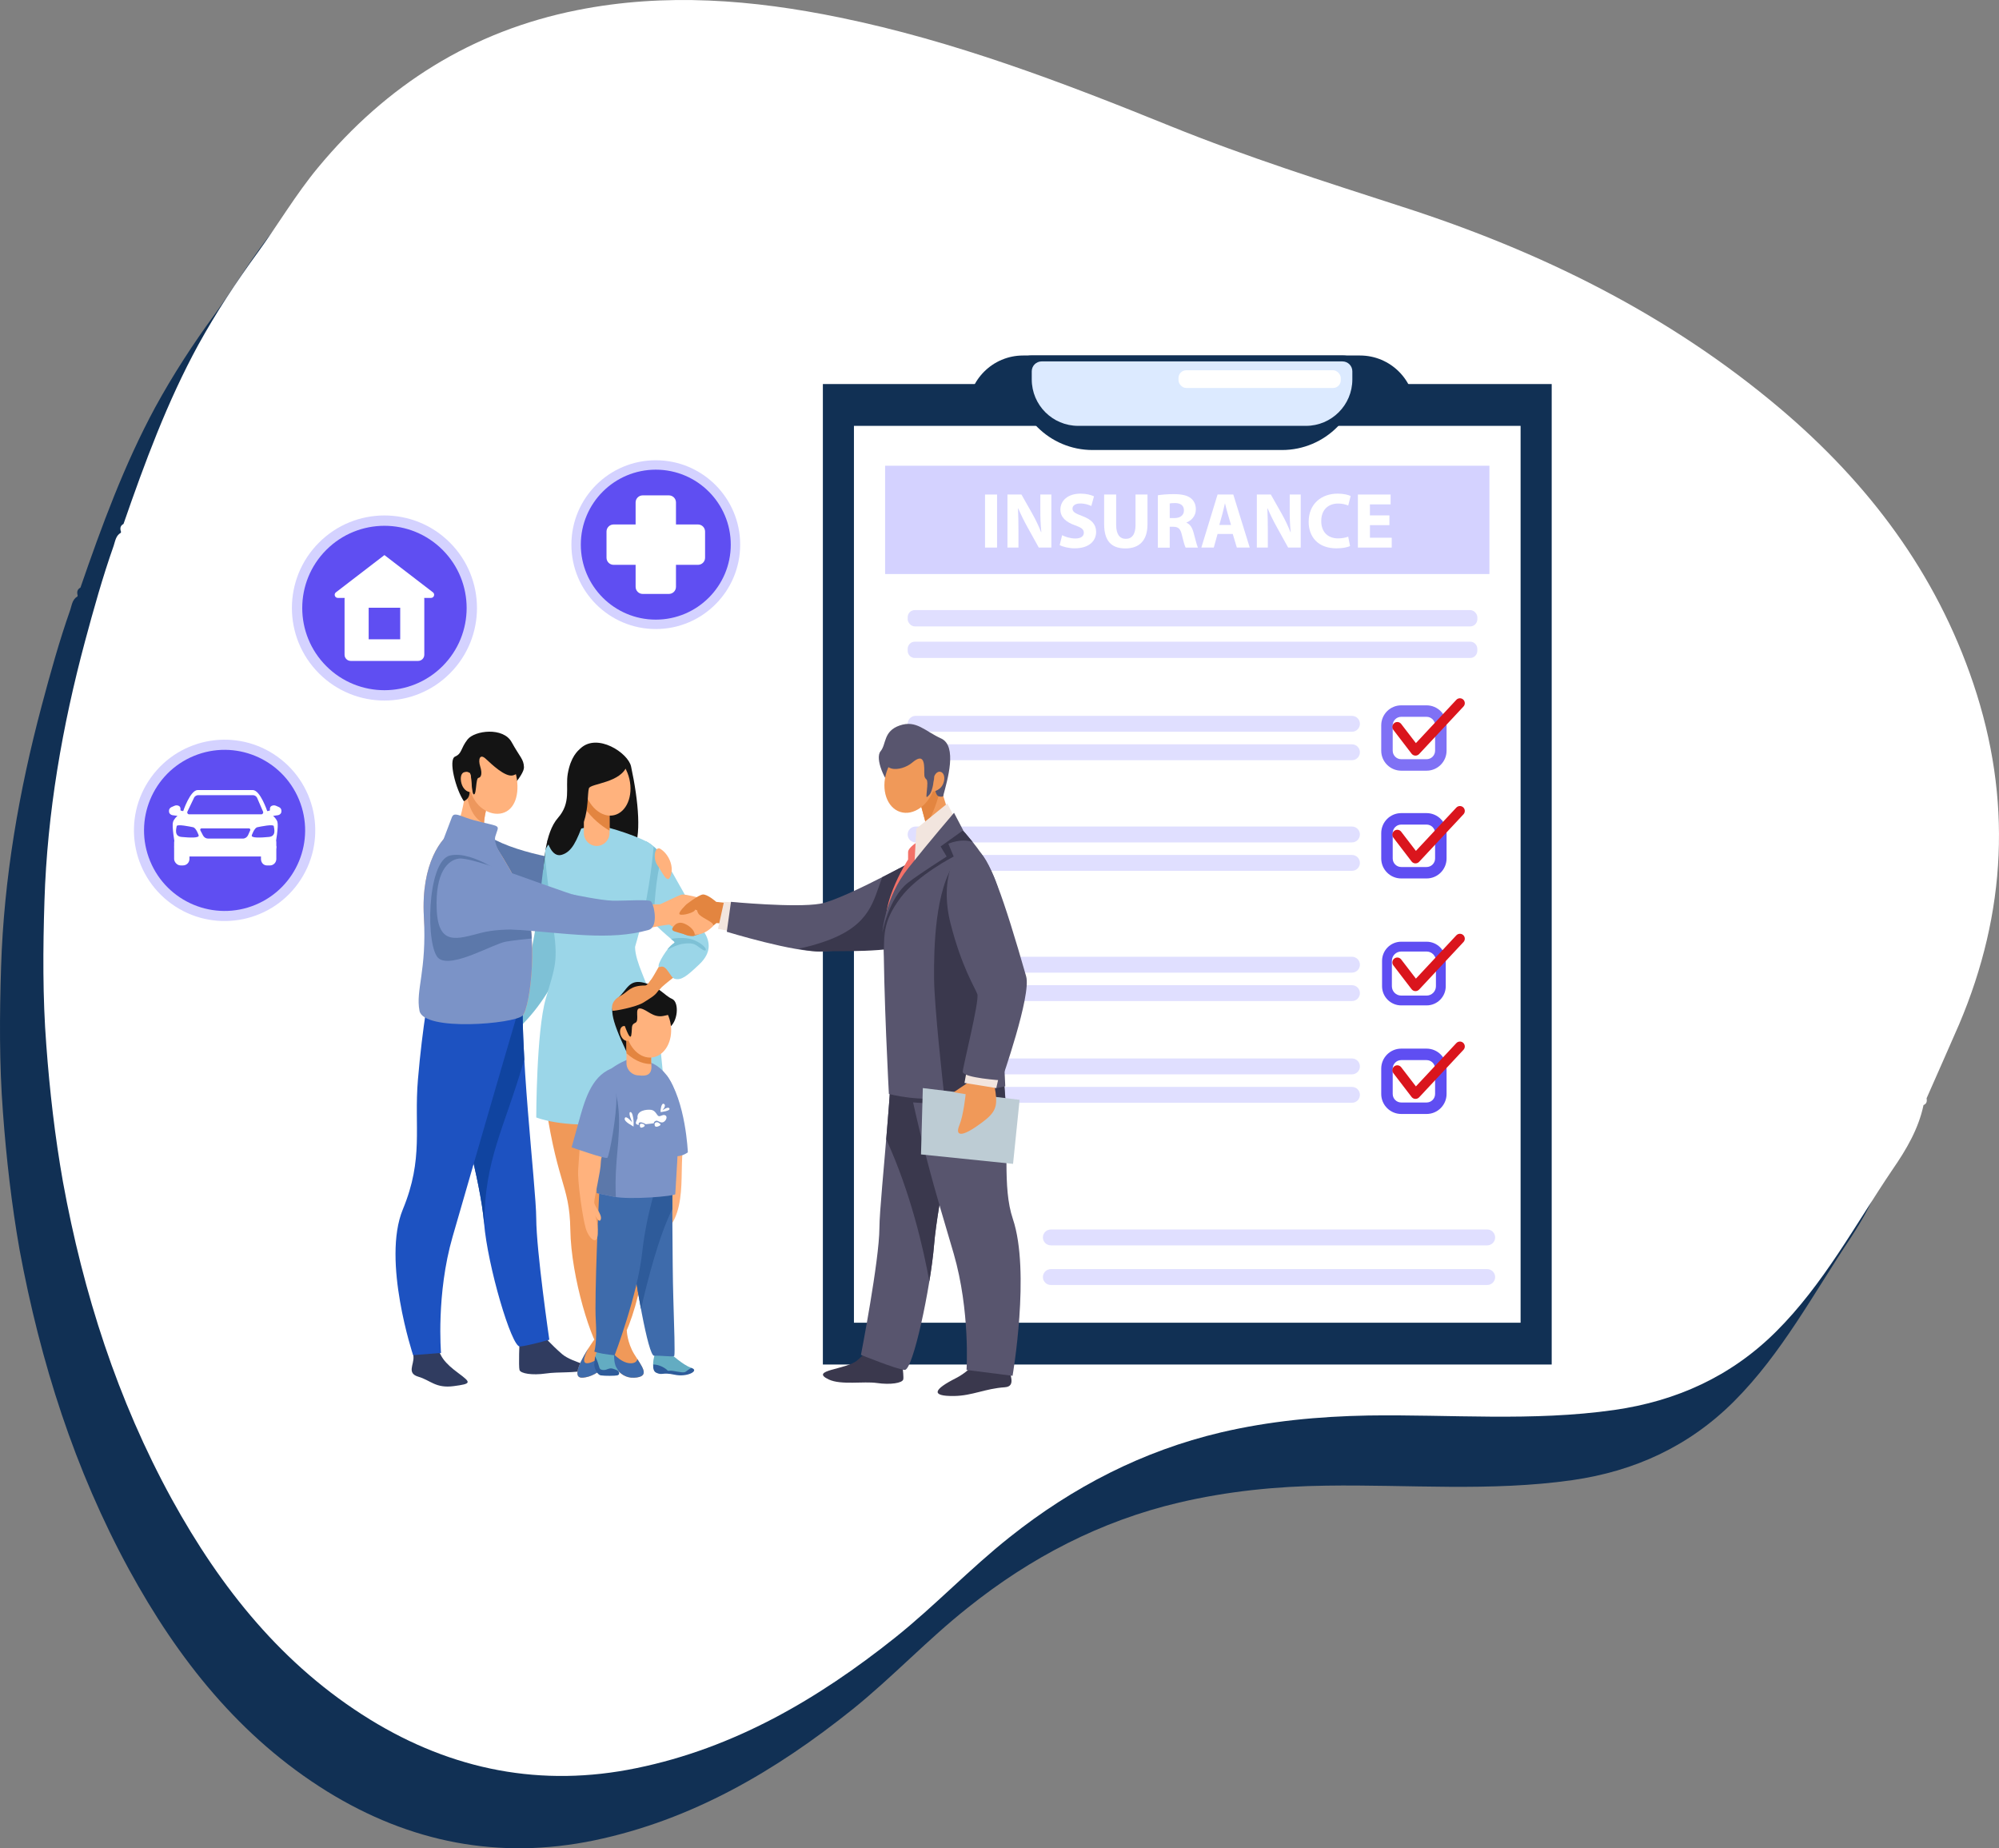 <?xml version="1.0" encoding="UTF-8"?>
<svg id="Layer_2" data-name="Layer 2" xmlns="http://www.w3.org/2000/svg" viewBox="0 0 649.79 600.75">
  <rect x="0" y="0" width="649.79" height="600.75" fill="#808080" stroke="none"/>
  <defs>
    <style>
      .cls-1 {
        fill: #58556e;
      }

      .cls-2 {
        fill: #fff;
      }

      .cls-3 {
        fill: #fca96a;
      }

      .cls-4 {
        fill: #f37168;
      }

      .cls-5 {
        fill: #1044a0;
      }

      .cls-6 {
        fill: #7ec1d6;
      }

      .cls-7 {
        fill: #1d52c1;
      }

      .cls-8 {
        fill: #3a384d;
      }

      .cls-9, .cls-10 {
        fill: #d4d2ff;
      }

      .cls-10 {
        opacity: .7;
      }

      .cls-11 {
        fill: #f09959;
      }

      .cls-12 {
        opacity: .8;
      }

      .cls-13 {
        fill: #2e5b9a;
      }

      .cls-14 {
        fill: #5c78aa;
      }

      .cls-15 {
        fill: #dceaff;
      }

      .cls-16 {
        fill: #bdccd4;
      }

      .cls-17 {
        fill: #9bd6e8;
      }

      .cls-18 {
        fill: #e38540;
      }

      .cls-19 {
        fill: #ed975d;
      }

      .cls-20 {
        fill: #113054;
      }

      .cls-21 {
        fill: #141414;
      }

      .cls-22 {
        fill: #7b93c7;
      }

      .cls-23 {
        fill: #63acc2;
      }

      .cls-24 {
        fill: #f2e5de;
      }

      .cls-25 {
        fill: #303c60;
      }

      .cls-26 {
        fill: #ffb27d;
      }

      .cls-27 {
        fill: #da151d;
      }

      .cls-28 {
        fill: #3e6bab;
      }

      .cls-29 {
        fill: #5f4ef2;
      }
    </style>
  </defs>
  <g id="Layer_1-2" data-name="Layer 1">
    <g>
      <g>
        <path class="cls-20" d="M611.45,381.29c1-.4,1.2-1.2,1-2.2,3.5-8.1,7.1-16.1,10.6-24.2,15.4-36.6,17.2-73.8,4.6-111.5-12.1-36.3-34.1-65.6-62.8-90-36.3-30.9-78.1-51.5-122.9-66.1-25.3-8.2-50.6-16.3-75.3-26.4-35.1-14.3-70.5-27.9-107.7-35.6-28.3-5.8-56.7-8.2-85.3-2.4-34.2,6.8-62.1,24.5-84.3,51.5-7.2,8.7-12.9,18.6-19.5,27.7-7.1,9.7-13.6,19.7-19.4,30.3-10.1,18.7-17.4,38.6-24.3,58.6-1.1,.6-1.2,1.5-.9,2.6l-.1,.3c-1.6,.9-1.8,2.7-2.3,4.3-3.6,10.2-6.5,20.7-9.3,31.2-7.4,27.8-12.3,56.1-13.2,84.9-.5,15.7-.6,31.5,.6,47.2,1.1,15,2.8,29.9,5.4,44.7,6.8,36.6,17.9,71.5,35.6,104,15.9,29.1,36,54.5,64.4,72.1,26.9,16.6,55.8,22.3,86.8,15.9,31.7-6.6,58.9-22.5,84.1-42.7,12.9-10.4,24.3-22.6,37.3-32.9,20.5-16.4,43.2-28.2,68.7-34.2,15.8-3.7,31.7-5.3,47.9-5.5,26.7-.4,53.4,2,80-1.8,20.2-2.9,37.9-11,52.5-25.6,15.5-15.5,25.8-35,37.9-53.1,4.2-6.5,8.3-13.3,9.9-21.1h0Z"/>
        <path class="cls-2" d="M625.25,359.19c1-.4,1.2-1.2,1-2.2,3.5-8,7.1-16,10.6-24.1,15.4-36.3,17.2-73.3,4.6-110.7-12.1-36-34.1-65.1-62.8-89.4-36.3-30.7-78.1-51.2-122.9-65.6-25.3-8.2-50.6-16.2-75.3-26.2-35-14.2-70.4-27.7-107.5-35.3C244.75-.11,216.25-2.41,187.65,3.29c-34.2,6.8-62,24.3-84.3,51.2-7.2,8.7-12.9,18.4-19.5,27.5-7.1,9.7-13.6,19.6-19.4,30.1-10.1,18.5-17.4,38.3-24.3,58.2-1.1,.6-1.2,1.5-.8,2.6l-.1,.3c-1.6,.9-1.8,2.7-2.3,4.2-3.6,10.2-6.5,20.6-9.3,31-7.4,27.6-12.3,55.7-13.2,84.4-.5,15.6-.6,31.3,.6,46.9,1.1,14.9,2.8,29.7,5.4,44.4,6.6,36.2,17.7,70.9,35.4,103.2,15.9,28.9,36,54.1,64.4,71.6,26.8,16.5,55.8,22.2,86.7,15.8,31.7-6.5,58.9-22.4,84-42.4,12.9-10.3,24.3-22.4,37.3-32.7,20.5-16.3,43.2-28,68.6-34,15.8-3.7,31.7-5.2,47.9-5.5,26.7-.4,53.4,2,80-1.8,20.2-2.9,37.9-10.9,52.5-25.4,15.5-15.4,25.8-34.8,37.9-52.7,4.5-6.5,8.5-13.3,10.1-21h0Z"/>
      </g>
      <g>
        <path class="cls-20" d="M314.66,133.47h145.33c0-9.9-8.02-17.92-17.92-17.92h-109.49c-9.9,0-17.92,8.02-17.92,17.92h0Z"/>
        <rect class="cls-20" x="267.48" y="124.83" width="236.91" height="318.69"/>
        <rect class="cls-2" x="277.58" y="138.42" width="216.7" height="291.51"/>
        <g>
          <rect class="cls-10" x="295.05" y="198.3" width="185.17" height="5.3" rx="2.31" ry="2.31"/>
          <path class="cls-10" d="M297.36,208.57h180.54c1.28,0,2.31,1.04,2.31,2.31v.67c0,1.28-1.04,2.31-2.31,2.31h-180.54c-1.28,0-2.31-1.04-2.31-2.31v-.67c0-1.28,1.04-2.31,2.31-2.31Z"/>
          <path class="cls-10" d="M439.47,237.84h-141.85c-1.42,0-2.58-1.16-2.58-2.58s1.16-2.58,2.58-2.58h141.85c1.42,0,2.58,1.16,2.58,2.58s-1.16,2.58-2.58,2.58Z"/>
          <path class="cls-10" d="M439.47,247.09h-141.85c-1.42,0-2.58-1.16-2.58-2.58s1.16-2.58,2.58-2.58h141.85c1.42,0,2.58,1.16,2.58,2.58s-1.16,2.58-2.58,2.58Z"/>
          <path class="cls-10" d="M439.47,273.81h-141.85c-1.42,0-2.58-1.16-2.58-2.58s1.16-2.58,2.58-2.58h141.85c1.42,0,2.58,1.16,2.58,2.58s-1.16,2.58-2.58,2.58Z"/>
          <path class="cls-10" d="M439.47,283.05h-141.85c-1.42,0-2.58-1.16-2.58-2.58s1.16-2.58,2.58-2.58h141.85c1.42,0,2.58,1.16,2.58,2.58s-1.16,2.58-2.58,2.58Z"/>
          <path class="cls-10" d="M439.47,316.14h-141.85c-1.42,0-2.58-1.16-2.58-2.58s1.16-2.58,2.58-2.58h141.85c1.42,0,2.58,1.16,2.58,2.58s-1.16,2.58-2.58,2.58Z"/>
          <path class="cls-10" d="M439.47,325.38h-141.85c-1.42,0-2.58-1.16-2.58-2.58s1.16-2.58,2.58-2.58h141.85c1.42,0,2.58,1.16,2.58,2.58s-1.16,2.58-2.58,2.58Z"/>
          <path class="cls-10" d="M439.47,349.2h-141.85c-1.42,0-2.58-1.16-2.58-2.58s1.16-2.58,2.58-2.58h141.85c1.42,0,2.58,1.16,2.58,2.58s-1.16,2.58-2.58,2.58Z"/>
          <path class="cls-10" d="M439.47,358.44h-141.85c-1.42,0-2.58-1.16-2.58-2.58s1.16-2.58,2.58-2.58h141.85c1.42,0,2.58,1.16,2.58,2.58s-1.16,2.58-2.58,2.58Z"/>
          <path class="cls-10" d="M483.43,404.79h-141.85c-1.42,0-2.58-1.16-2.58-2.58s1.16-2.58,2.58-2.58h141.85c1.42,0,2.58,1.16,2.58,2.58s-1.16,2.58-2.58,2.58Z"/>
          <path class="cls-10" d="M483.43,417.67h-141.85c-1.42,0-2.58-1.16-2.58-2.58s1.16-2.58,2.58-2.58h141.85c1.42,0,2.58,1.16,2.58,2.58s-1.16,2.58-2.58,2.58Z"/>
        </g>
        <g>
          <g class="cls-12">
            <path class="cls-29" d="M463.72,250.5h-8.24c-3.58,0-6.5-2.91-6.5-6.5v-8.24c0-3.58,2.91-6.5,6.5-6.5h8.24c3.58,0,6.5,2.91,6.5,6.5v8.24c0,3.58-2.91,6.5-6.5,6.5Zm-8.24-17.51c-1.53,0-2.77,1.24-2.77,2.77v8.24c0,1.53,1.24,2.77,2.77,2.77h8.24c1.53,0,2.77-1.24,2.77-2.77v-8.24c0-1.53-1.24-2.77-2.77-2.77h-8.24Z"/>
          </g>
          <path class="cls-29" d="M463.72,285.53h-8.24c-3.58,0-6.5-2.91-6.5-6.5v-8.24c0-3.58,2.91-6.5,6.5-6.5h8.24c3.58,0,6.5,2.91,6.5,6.5v8.24c0,3.58-2.91,6.5-6.5,6.5Zm-8.24-17.51c-1.53,0-2.77,1.24-2.77,2.77v8.24c0,1.53,1.24,2.78,2.77,2.78h8.24c1.53,0,2.77-1.24,2.77-2.78v-8.24c0-1.53-1.24-2.77-2.77-2.77h-8.24Z"/>
          <path class="cls-27" d="M460.12,245.6s-.05,0-.08,0c-.47-.02-.9-.25-1.19-.62l-5.92-7.73c-.54-.7-.4-1.7,.3-2.24,.7-.54,1.7-.4,2.24,.3l4.78,6.23,13.14-14.07c.6-.64,1.61-.68,2.25-.08,.64,.6,.68,1.61,.08,2.25l-14.42,15.45c-.3,.32-.73,.51-1.17,.51Z"/>
          <path class="cls-27" d="M460.12,280.63s-.05,0-.08,0c-.47-.02-.9-.25-1.19-.62l-5.92-7.73c-.54-.7-.4-1.7,.3-2.24,.7-.54,1.7-.4,2.24,.3l4.78,6.23,13.14-14.07c.6-.64,1.61-.68,2.25-.08,.64,.6,.68,1.61,.08,2.25l-14.42,15.45c-.3,.32-.73,.51-1.17,.51Z"/>
          <path class="cls-29" d="M463.72,326.79h-8.24c-3.44,0-6.23-2.79-6.23-6.23v-8.24c0-3.44,2.79-6.23,6.23-6.23h8.24c3.44,0,6.23,2.79,6.23,6.23v8.24c0,3.44-2.79,6.23-6.23,6.23Zm-8.24-17.51c-1.68,0-3.04,1.36-3.04,3.04v8.24c0,1.68,1.36,3.04,3.04,3.04h8.24c1.68,0,3.04-1.36,3.04-3.04v-8.24c0-1.68-1.36-3.04-3.04-3.04h-8.24Z"/>
          <path class="cls-29" d="M463.72,362.08h-8.24c-3.58,0-6.5-2.91-6.5-6.5v-8.24c0-3.58,2.91-6.5,6.5-6.5h8.24c3.58,0,6.5,2.91,6.5,6.5v8.24c0,3.58-2.91,6.5-6.5,6.5Zm-8.24-17.51c-1.53,0-2.77,1.24-2.77,2.77v8.24c0,1.53,1.24,2.77,2.77,2.77h8.24c1.53,0,2.77-1.24,2.77-2.77v-8.24c0-1.53-1.24-2.77-2.77-2.77h-8.24Z"/>
          <path class="cls-27" d="M460.12,322.15s-.05,0-.08,0c-.47-.02-.9-.25-1.19-.62l-5.92-7.73c-.54-.7-.4-1.7,.3-2.24,.7-.54,1.7-.4,2.24,.3l4.78,6.23,13.14-14.07c.6-.64,1.61-.68,2.25-.08,.64,.6,.68,1.61,.08,2.25l-14.42,15.45c-.3,.32-.73,.51-1.17,.51Z"/>
          <path class="cls-27" d="M460.12,357.18s-.05,0-.08,0c-.47-.02-.9-.25-1.19-.62l-5.92-7.73c-.54-.7-.4-1.7,.3-2.24,.7-.54,1.7-.4,2.24,.3l4.78,6.23,13.14-14.07c.6-.64,1.61-.68,2.25-.08,.64,.6,.68,1.61,.08,2.25l-14.42,15.45c-.3,.32-.73,.51-1.17,.51Z"/>
        </g>
        <path class="cls-20" d="M416.73,146.27h-61.6c-13.98,0-25.32-11.34-25.32-25.32,0-2.98,2.42-5.4,5.4-5.4h101.44c2.98,0,5.4,2.42,5.4,5.4,0,13.98-11.34,25.32-25.32,25.32Z"/>
        <path class="cls-15" d="M338.59,117.47h97.78c1.78,0,3.22,1.44,3.22,3.22v2.64c0,8.33-6.76,15.09-15.09,15.09h-74.03c-8.33,0-15.09-6.76-15.09-15.09v-2.64c0-1.78,1.44-3.22,3.22-3.22Z"/>
        <rect class="cls-9" x="287.71" y="151.38" width="196.44" height="35.2"/>
        <g>
          <path class="cls-2" d="M324.1,160.74v17.24h-3.91v-17.24h3.91Z"/>
          <path class="cls-2" d="M327.48,177.98v-17.24h4.55l3.58,6.32c1.02,1.82,2.05,3.96,2.81,5.91h.08c-.26-2.28-.33-4.6-.33-7.19v-5.04h3.58v17.24h-4.09l-3.68-6.65c-1.02-1.84-2.15-4.07-2.99-6.09l-.08,.03c.1,2.28,.15,4.71,.15,7.52v5.19h-3.58Z"/>
          <path class="cls-2" d="M345.25,173.96c1.05,.54,2.66,1.07,4.32,1.07,1.79,0,2.74-.74,2.74-1.87s-.82-1.69-2.89-2.43c-2.86-1-4.73-2.58-4.73-5.09,0-2.94,2.46-5.19,6.52-5.19,1.94,0,3.38,.41,4.4,.87l-.87,3.15c-.69-.33-1.92-.82-3.61-.82s-2.51,.77-2.51,1.66c0,1.1,.97,1.59,3.2,2.43,3.04,1.13,4.48,2.71,4.48,5.14,0,2.89-2.22,5.34-6.96,5.34-1.97,0-3.91-.51-4.88-1.05l.79-3.22Z"/>
          <path class="cls-2" d="M362.82,160.74v9.92c0,2.97,1.13,4.48,3.12,4.48s3.17-1.43,3.17-4.48v-9.92h3.89v9.67c0,5.32-2.69,7.85-7.19,7.85s-6.9-2.4-6.9-7.9v-9.62h3.91Z"/>
          <path class="cls-2" d="M376.37,160.97c1.25-.2,3.12-.36,5.19-.36,2.56,0,4.35,.38,5.57,1.36,1.02,.82,1.59,2.02,1.59,3.61,0,2.2-1.56,3.71-3.04,4.25v.08c1.2,.49,1.87,1.64,2.3,3.22,.54,1.94,1.07,4.19,1.41,4.86h-3.99c-.28-.49-.69-1.89-1.2-4.01-.46-2.15-1.2-2.74-2.79-2.76h-1.18v6.78h-3.86v-17.01Zm3.86,7.42h1.53c1.94,0,3.09-.97,3.09-2.48,0-1.59-1.07-2.38-2.86-2.4-.95,0-1.48,.08-1.76,.13v4.76Z"/>
          <path class="cls-2" d="M395.78,173.55l-1.23,4.42h-4.04l5.27-17.24h5.11l5.34,17.24h-4.19l-1.33-4.42h-4.94Zm4.37-2.92l-1.07-3.66c-.31-1.02-.61-2.3-.87-3.32h-.05c-.26,1.02-.51,2.33-.79,3.32l-1.02,3.66h3.81Z"/>
          <path class="cls-2" d="M408.54,177.98v-17.24h4.55l3.58,6.32c1.02,1.82,2.05,3.96,2.81,5.91h.08c-.26-2.28-.33-4.6-.33-7.19v-5.04h3.58v17.24h-4.09l-3.68-6.65c-1.02-1.84-2.15-4.07-2.99-6.09l-.08,.03c.1,2.28,.15,4.71,.15,7.52v5.19h-3.58Z"/>
          <path class="cls-2" d="M438.84,177.49c-.72,.36-2.33,.74-4.42,.74-5.96,0-9.03-3.71-9.03-8.62,0-5.88,4.19-9.16,9.41-9.16,2.02,0,3.55,.41,4.24,.77l-.79,3.09c-.79-.33-1.89-.64-3.27-.64-3.09,0-5.5,1.87-5.5,5.7,0,3.45,2.05,5.63,5.52,5.63,1.18,0,2.48-.26,3.25-.56l.59,3.04Z"/>
          <path class="cls-2" d="M451.65,170.69h-6.34v4.09h7.08v3.2h-11v-17.24h10.64v3.2h-6.73v3.58h6.34v3.17Z"/>
        </g>
        <rect class="cls-2" x="383.08" y="120.35" width="52.75" height="5.76" rx="2.52" ry="2.52"/>
      </g>
      <g>
        <g>
          <path class="cls-14" d="M157.41,270.88c8.83,6.38,27.8,9.16,33.85,9.48,6.05,.33-3.36,17.01-3.36,17.01,0,0-16.27,1.96-23.95,0-7.69-1.96-6.54-26.49-6.54-26.49Z"/>
          <path class="cls-25" d="M142.26,436.27c.11,4.36,2.59,6.96,6.65,9.98,4.25,3.17,4.47,3.51-1.42,4.29-5.89,.78-7.52-1.89-11.45-3.04-3.92-1.14-1.42-3.92-1.64-6.54-.22-2.62-.59-6.87-.59-6.87l8.44,2.18Z"/>
          <path class="cls-25" d="M176.6,434.09s2.62,3.03,6.11,6.04c3.49,3.01,12.32,4.04,8.07,5.16-4.25,1.12-9.01,.52-13.39,1.15-4.38,.63-8.19,.02-8.52-1.15s0-9.45,0-9.45l7.74-1.74Z"/>
          <path class="cls-21" d="M188.65,243.29c5.47-5.2,15.53,1.43,16.48,5.83,2.44,11.33,3.52,23.04,.55,27.64-2.97,4.6-29.41,7.5-29.09,5.86,.32-1.63,.4-11.8,4.78-16.78,4.38-4.97,2.39-9.78,3.19-14.37,.97-5.52,3.21-7.36,4.09-8.2Z"/>
          <path class="cls-6" d="M177.35,276.41c-1.86,13.2-3.66,38.06-9.06,44.11-5.4,6.05-8.4,20.48-8.4,20.48,0,0,17.44-9.52,24.58-32.94,2.24-7.35-3.22-24.5-4.55-26.13-1.33-1.64-2.57-5.51-2.57-5.51Z"/>
          <g>
            <path class="cls-11" d="M215.14,312.66c-1.08,1.31-3.97,7.65-5.43,7.65-4.99,0-5.36,1.96-8.06,3.39-3.48,1.84-2.74,4.66-2.49,4.82,.25,.16,7.64-1.13,10.12-2.75,2.06-1.34,3.53-2.08,4.53-3.55,1.01-1.47,6.69-5.72,6.69-5.72l-5.36-3.84Z"/>
            <path class="cls-17" d="M210.1,273.5c5.05,3.05,5.97,5.88,10.93,14.5,4.96,8.61,5.83,11.72,7.8,14.83,1.96,3.11,2.62,6.7-1.53,10.63-3.96,3.75-5.8,5.28-7.98,4.69-1.46-.39-2.62-4.66-4.65-3.88-2.03,.77,1.56-5.22,3.42-6.91,1.01-.92,1.42-.85,1.09-1.27-.33-.42-6.54-5.05-11.72-11.76-5.18-6.7,2.64-20.82,2.64-20.82Z"/>
            <g>
              <path class="cls-6" d="M225.93,305.71c-2.46-1.1-5.52-.95-7.78-.52,.58,.49,.94,.79,1.02,.88,.33,.42-.08,.35-1.09,1.27-.36,.33-.78,.81-1.22,1.38,1.72-.91,3.6-1.73,5.14-1.95,3.92-.57,4.17,.49,6.21,1.8,2.04,1.31,1.72-1.06-2.29-2.86Z"/>
              <path class="cls-6" d="M215.17,278.07c-1.35-1.85-2.79-3.18-5.07-4.56,0,0-7.82,14.11-2.64,20.82,1.64,2.13,3.39,4.05,5.02,5.69,.11-4.52,.58-14.62,2.69-21.95Z"/>
            </g>
            <path class="cls-17" d="M190.89,268.84c-6.76,1.53-12.21,3.52-13.61,7.44-.68,1.9,3.24,33.31,7.17,36.79,7.57,6.73,20.06,.44,20.06,.44,0,0,5.67-14.12,7.92-37.82,.59-2.14-12.93-6.34-15.11-6.77s-6.42-.08-6.42-.08Z"/>
            <path class="cls-11" d="M193.17,435.42s-9.26,12.82-3.7,12.37c5.56-.45,9.19-6.18,9.19-6.18,0,0,1.93,6.49,7.49,6.19,5.56-.3,2.42-3.7,0-7.67-2.29-3.75-2.41-7.68-2.41-7.68l-10.57,2.98Z"/>
            <path class="cls-26" d="M193.96,274.97c-2.29,0-4.17-1.88-4.17-4.17v-15.54c0-2.29,1.88-4.17,4.17-4.17s4.17,1.88,4.17,4.17v15.54c0,2.29-1.88,4.17-4.17,4.17Z"/>
            <path class="cls-18" d="M193.96,251.09c-2.29,0-4.17,1.88-4.17,4.17v7.03c2.7,3.88,5.86,6.27,8.34,7.69v-14.73c0-2.29-1.88-4.17-4.17-4.17Z"/>
            <path class="cls-26" d="M204.58,253.18c1.3,5.56-.92,10.83-4.96,11.78-4.04,.95-8.37-2.79-9.68-8.35-1.3-5.56,.92-10.83,4.96-11.78,4.04-.95,8.37,2.79,9.68,8.35Z"/>
            <path class="cls-11" d="M185.39,311.2s-13,9.81-8.83,41.94c4.17,32.13,8.59,31.15,8.83,46.6,.25,15.45,6.87,36.79,10.79,40.96,3.92,4.17,13.56-18.18,13.56-38.03,0-11.59,0-17.16,2.7-35.31,2.7-18.15,2.13-44.64-8.66-56.17-10.79-11.53-18.4,0-18.4,0Z"/>
            <path class="cls-17" d="M179.55,299.73c2.16,12.7,.86,14.42-2.17,24.97-3.03,10.55-3.07,38.51-3.07,38.51,0,0,8.22,3.43,24.12,1.96,15.9-1.47,18.11-3.19,18.11-3.19,0,0-1.81-27.23-4.09-35.32-2.28-8.09-5.86-13.63-6.03-18.83-.18-5.2-26.87-8.1-26.87-8.1Z"/>
            <path class="cls-28" d="M189.47,447.79c5.56-.45,9.19-6.18,9.19-6.18,0,0,1.93,6.49,7.49,6.19,4.77-.26,3.14-2.8,1.04-6.03-.19,.73-.78,1.4-2.35,1.34-3.28-.13-6.37-4.12-6.37-4.12,0,0-5.73,4.42-7.86,4.1-2.13-.31,1.03-5.43,1.04-5.43-2.37,3.65-6.26,10.46-2.18,10.12Z"/>
          </g>
          <g>
            <path class="cls-26" d="M221.96,372.92c-.65,7.36,.03,12.92-1.29,18.97-1.32,6.05-4.1,8.01-4.1,8.01l-2.45-28.29,7.85,1.31Z"/>
            <path class="cls-21" d="M203.65,341.85c-5.29-11.2-5.81-14.88-2.78-17.5,3.03-2.62,3.52-6.21,8.5-4.91,4.99,1.31,6.62,4.17,9.08,5.23,2.45,1.06,1.96,7.69-1.14,9.48-3.11,1.8-13.65,7.69-13.65,7.69Z"/>
            <path class="cls-23" d="M199.63,439.52s-.22,3.4,.72,4.93c.94,1.53,1.64,2.23-1.91,2.29-3.55,.07-4.52-.83-4.8-2.99-.28-2.16-.24-2.8,.26-4.11,.5-1.31,5.73-.12,5.73-.12Z"/>
            <path class="cls-23" d="M218.04,440.05s4.01,3.6,6.38,4.42c2.37,.82-.95,2.62-5.14,1.72-4.19-.9-3.85,.33-5.98-.65-2.13-.98-.18-6.2-.18-6.2l4.92,.72Z"/>
            <path class="cls-28" d="M218.53,383.72s0,27.31,.33,37.94c.33,10.63,.55,17.83,.33,19.01-.09,.5-4.59-.16-6.56,0-1.96,.16-6.12-24.4-7.84-37.65-1.72-13.25-2.45-22.89-2.45-22.89l16.19,3.6Z"/>
            <path class="cls-13" d="M204.79,403.01c.81,6.24,2.16,14.98,3.57,22.47,1.93-8.54,5.75-23.71,10.19-32.48-.02-5.4-.02-9.28-.02-9.28l-10.17-2.26c-1.98,.37-3.94,.74-5.82,1.08,.32,3.66,1.04,11.18,2.25,20.47Z"/>
            <path class="cls-28" d="M195.31,377.83c-.82,13.41-2.09,44.33-1.65,51.19,.47,7.44-.47,10.3-.47,10.3,0,0,1.8,.65,4.74,.98l1.87,.21s7.45-19.67,8.93-33.24c1.47-13.57,5.4-24.2,5.4-24.2l-18.81-5.23Z"/>
            <path class="cls-22" d="M216.61,349.38c6.33,8.5,6.98,25.18,6.98,25.18,0,0-2.58,1.96-5.05,.98-2.47-.98-1.93-26.16-1.93-26.16Z"/>
            <path class="cls-22" d="M209.86,344.87c7.52,1.72,10.63,10.39,10.79,17.26,.16,6.87-1.14,25.35-1.14,26s-14.72,1.96-20.11,.82l-5.4-1.14s-1.47-27.31,0-34.01c1.47-6.7,11.12-9.81,11.12-9.81l4.74,.9Z"/>
            <g>
              <path class="cls-2" d="M207.25,363.44c-.41-2.49,2.93-2.9,4.41-2.7,1.48,.2,1.83,1.84,2.45,2.04,.62,.2,1.48-.75,2.26-.19,.78,.56-.12,2.15-1.1,2.24-.98,.08-1.55-.89-2.25-.44-.69,.44-.41,.73-.53,.73s-2.58,.29-2.58,.29c0,0-1.06-.69-1.8-.61-.74,.08-.46,.86-.46,.86,0,0-1.22-.08-.93-.94,.29-.86,.53-1.27,.53-1.27Z"/>
              <path class="cls-2" d="M212.81,365.12c.75-.83,1.51-.04,1.84,.25,.33,.29-.58,.85-1.31,.86-.73,0-.53-1.1-.53-1.1Z"/>
              <path class="cls-2" d="M207.99,365.65c-.08-.61,1.14-.49,1.51,0,.37,.49-.82,.98-1.19,.86-.37-.12-.33-.86-.33-.86Z"/>
              <path class="cls-2" d="M205.94,366.22c-.08-.25-3.23-1.55-2.86-2.74,.37-1.19,2.45,1.37,2.45,1.37,0,0-1.43-3.13-.7-3.37,.74-.25,1.02,1.96,1.1,2.62,.08,.65,0,2.13,0,2.13Z"/>
              <path class="cls-2" d="M214.72,360.95s.22-2.66,1.12-2.13c.9,.53-.56,2.13-.56,2.13,0,0,1.87-1.47,2.32-.65,.45,.82-2.87,1.17-2.87,1.17v-.51Z"/>
            </g>
            <path class="cls-14" d="M200.38,377.83c.66-8.34,2.45-19.95-2.62-28.29l-1.36-.16c-1.13,1.25-2.03,2.71-2.4,4.41-1.47,6.7,0,34.01,0,34.01l5.4,1.14c.24,.05,.51,.1,.79,.14-.12-2.42-.19-6.36,.2-11.26Z"/>
            <path class="cls-26" d="M207.65,349.54c-2.2,0-4.01-1.8-4.01-4.01v-7.36c0-2.2,1.8-4.01,4.01-4.01s4.01,1.8,4.01,4.01v7.36c.58,3.85-1.42,4.34-4.01,4.01Z"/>
            <path class="cls-18" d="M211.66,345.85v-9.73c0-1.08-.88-1.96-1.96-1.96h-4.09c-1.08,0-1.96,.88-1.96,1.96v6.24c3.18,2.87,6.08,3.5,8.01,3.49Z"/>
            <path class="cls-26" d="M218.05,333.16c.73,5.26-1.94,9.98-5.97,10.54-4.03,.56-7.88-3.26-8.61-8.52-.73-5.26,1.94-9.98,5.97-10.54,4.03-.56,7.88,3.26,8.61,8.52Z"/>
            <path class="cls-26" d="M196.26,349.54c-7.33,3.27-7.99,26.98-8.31,30.58-.33,3.6,1.47,15.86,2.45,19.13,.98,3.27,3.76,5.86,3.9,1.79,.15-4.07-.96-6.21-.96-6.21,0,0,1.47,3.11,1.96,1.47,.49-1.64-2.13-4.09-2.13-5.56s2.13-10.14,2.13-12.92,4.09-11.77,4.09-19.13-3.13-9.16-3.13-9.16Z"/>
            <path class="cls-22" d="M198.73,347.3c-6.7,2.73-8.74,10.58-10.83,18.1l-2.09,7.52s10.96,3.88,11.61,3.41c.65-.47,3.11-14.04,2.94-19.6-.16-5.56-1.64-9.43-1.64-9.43Z"/>
            <path class="cls-3" d="M204.96,335.31c.49,1.3,.18,2.62-.7,2.96-.88,.33-1.99-.45-2.48-1.75-.49-1.3-.18-2.62,.7-2.96,.88-.33,1.99,.45,2.48,1.75Z"/>
            <path class="cls-21" d="M202.75,332.45s2.04,6.31,2.45,4.01c.41-2.3-.24-3.36,1.31-4.01,1.55-.65-.49-5.07,1.72-4.66,2.21,.41,4.01,3.07,7.36,2.44,3.35-.64,4.74-1.37,3.35-3.25-1.39-1.88-12.84-3.68-12.84-3.68l-4.87,5.57,1.51,3.58Z"/>
            <path class="cls-13" d="M213.29,446.18c2.13,.98,1.79-.25,5.98,.65,4.19,.9,8.02-1.31,5.65-2.13-.06-.02-.11-.04-.17-.06-.78,.39-1.54,.95-1.86,1.21-.55,.44-1.96,.11-3.91-.22-1.95-.33-1.61,.24-2.08-.27-.47-.51-2.39-1.85-4.57-1.85-.08,1.17,.11,2.27,.98,2.67Z"/>
            <path class="cls-13" d="M193.47,440.85c1.74,3.55,.91,4.19,2.38,4.43s1.97-.9,3.54-.35c1.57,.55,1.36,.55,1.71,.98s.19,.97-.46,1.14c-.65,.17-4.03,.21-5.34,0-1.31-.21-2.18-2.66-2.13-3.53,.05-.88,.29-2.67,.29-2.67Z"/>
          </g>
          <path class="cls-21" d="M150.8,260.42c-2.58-3.63-5.18-13.5-2.87-14.51,2.31-1.01,1.73-2.59,4.04-5.55,2.31-2.95,11.6-4.11,14.34,.86,2.74,4.97,3.91,5.48,4.01,8.14,.1,2.67-6.46,9.3-6.46,9.3l-13.06,1.75Z"/>
          <path class="cls-11" d="M211.72,318.35c-.75,1.13-1.47,1.97-2,1.97-4.99,0-5.36,1.96-8.06,3.39-3.48,1.84-2.74,4.66-2.49,4.82,.25,.16,7.64-1.13,10.12-2.75,2.06-1.34,3.53-2.08,4.53-3.55,.19-.28,.56-.66,1.02-1.1-1.12-.83-2.16-1.76-3.11-2.78Z"/>
          <path class="cls-26" d="M152.51,247.66s-1.64,20.13-5.23,22.33c-3.6,2.2-10.47,10.38-9.48,28.04,.98,17.66,2.29,25.28,3.6,32.1,1.31,6.82,25.84,2.66,28.45,0s5.56-27.03,0-39.38c-5.56-12.35-11.77-19.32-12.43-22.38-.65-3.05,3.6-15.32,3.6-15.32l-8.5-5.4Z"/>
          <path class="cls-19" d="M157.35,267.71c-.08-3.85,3.66-14.66,3.66-14.66l-8.5-5.4s-.36,4.39-1.1,9.29c1.1,6.82,3.31,9.43,5.94,10.76Z"/>
          <path class="cls-26" d="M168.03,253.32c.82,5.91-1.22,10.54-5.48,11.13-4.26,.59-9.12-3.08-9.94-9-.82-5.91,1.97-11.19,6.23-11.78,4.26-.59,8.37,3.73,9.19,9.64Z"/>
          <path class="cls-26" d="M214.72,275.95c2.5,1.56,4.41,5.45,3.32,8.61s-2.61-.9-4.28-3.22c-1.67-2.32-.91-6.56,.97-5.4Z"/>
          <path class="cls-7" d="M170.18,318.27c-1.72,20.65,4.09,67.26,4.13,77.8,.04,10.55,4.25,39.39,4.25,39.39,0,0-6.87,1.97-9.57,2.2-2.7,.23-10.49-26.14-11.64-40.12-1.15-13.98-8.45-38.79-8.45-38.79l2.5-42.57,18.78,2.09Z"/>
          <path class="cls-5" d="M170.18,318.27l-18.78-2.09-2.5,42.57s7.29,24.81,8.45,38.79c.02,.18,.03,.37,.05,.55,.14-21.55,6.41-30.9,13.03-53.72-.57-10.02-.8-19.42-.25-26.11Z"/>
          <path class="cls-7" d="M169.45,325.18c-8.83,29.92-16.92,58.13-22.32,76.77-5.4,18.64-3.77,37.8-3.77,37.8l-9.08,.72s-10.21-30.73-3.34-47.36c6.87-16.63,3.6-26.65,4.91-42.19,1.47-17.53,3.95-30.34,3.95-30.34l29.66,4.58Z"/>
          <path class="cls-22" d="M169.84,290.75c-2.99-6.63-6.16-11.71-8.56-15.47-1.06-.15-2.4-.28-3.93-.31-2.53-.05-6.94-3.3-9.57-5.43-.17,.19-.34,.34-.52,.45-3.6,2.2-10.47,10.38-9.48,28.04,.98,17.66-2.73,23.69-1.42,30.51,1.31,6.82,30.85,4.25,33.47,1.59s5.56-27.03,0-39.38Z"/>
          <path class="cls-22" d="M146.84,265.76l-2.66,7,16.83,6.84,1.94-1.67s-2.6-3.78-1.94-6.07c.65-2.29,1.42-2.94,0-3.49-1.42-.54-6.46-1.42-9.61-2.62-3.15-1.2-4.02-1.44-4.57,0Z"/>
          <path class="cls-14" d="M172.85,305.05c-.33-5.26-1.24-10.38-3-14.3-.65-1.44-1.31-2.81-1.97-4.11l-2.12-.92s-11.77-9.4-19.46-7.65c-7.69,1.75-8.01,30.39-3.6,33.52,4.42,3.14,17.66-4.83,21.75-5.52,2.65-.45,6.22-.82,8.4-1.03Z"/>
          <path class="cls-22" d="M202.69,293.28c-4.8,0-9.72-.41-13.8-1.66-12.26-3.76-35.22-13.16-39.74-12.55-3.54,.48-7.69,4.37-7.2,16.47,.49,12.1,6.7,9.65,14.47,7.66,7.76-1.99,18.24-.77,32.47,0,4.82,.26,10.11-.52,14.98-1.66-.26-2.77-.67-5.52-1.18-8.27Z"/>
          <path class="cls-26" d="M220.36,294.17c-.83-.45-7.91-.08-14.67-.25,.42,2.36,1.52,6.27,1.77,8.66,7.25-2.11,13.04-2.32,13.04-2.32,0,0,1.37-5.27-.14-6.08Z"/>
          <path class="cls-22" d="M199.01,292.75c4.34,.07,11.53-.47,12.52,.18,.99,.66,2.74,8.36-.73,9.34-12.67,3.6-26.9,1.01-43.9-.15-17.01-1.16,19.26-11.38,19.26-11.38,0,0,9.24,1.94,12.85,2Z"/>
          <path class="cls-21" d="M150.8,260.42c2.89-1.43,1.45-4.2,1.71-6.04,.25-1.84-.55-3.31,.14-3.19,.69,.12,.54,7.06,1.41,7.02,.87-.05,.55-5.23,1.47-5.38,.92-.14,1.28-1.44,.56-3.71-.72-2.27-.14-4.29,1.8-2.49,1.95,1.8,6.27,5.98,8.79,5.41,2.52-.58,2.38-3.17,2.16-3.46-.22-.29-6.7-7.57-6.7-7.57l-12.83,7.35-.36,6.7,1.86,5.36Z"/>
          <path class="cls-26" d="M153.1,252.56c.17,1.74,.23,4.39,.38,4.76-1.14,.47-2.61-.47-3.27-2.09-.66-1.62-.6-3.75,.56-4.18,.72-.27,2.13-.52,2.33,1.51Z"/>
          <path class="cls-21" d="M203.88,248.64c-1.82,5.89-11.96,5.97-12.45,7.6-.49,1.64-.15,6.75-1.64,10.79-2.37,6.46-3.89,9.84-7.2,10.82-3.3,.98-4.69-4.49-4.69-4.49,0,0,5.92-7.8,6.24-7.97,.33-.16,3.44-20.11,3.44-20.11,0,0,7.92-1.45,8.33-1.67,.41-.21,6.13,2.32,6.13,2.32l1.82,2.7Z"/>
        </g>
        <path class="cls-26" d="M212.83,294.48c1.26,0,7.72-3.62,8.95-3.73,1.23-.11,6.05,1.2,6.05,1.2,0,0-9.31,7.21-9.48,7.12-.17-.09-5.52-4.59-5.52-4.59Z"/>
        <path class="cls-18" d="M239.93,300.7l-7.03-.68s-3.76,3.33-7.2,4.11c-3.43,.78-6.21-2.9-6.21-2.9l5.33-6.24,9.39-1.06,7.11,.73-1.39,6.05Z"/>
        <path class="cls-26" d="M216.54,299.73s4.34,3.49,8.02,3.99c3.68,.5,5.72-1.29,7.03-2.5,1.31-1.21-2.78-2.45-4.25-3.89-1.47-1.44-.41-3.83-.41-3.83h-6.43l-3.96,6.23Z"/>
        <path class="cls-18" d="M239.93,293.92l-7.11-.78s-2.94-2.6-4.42-2.39c-1.47,.21-5.24,3.17-5.24,3.17,0,0-3.22,3.02-2.1,3.34,1.12,.33,4.4-.62,4.8-1.38,.41-.75-.82,.26,2.86,0,3.68-.26,4.09-.91,4.09-.91l7.11,.57v-1.63Z"/>
        <path class="cls-18" d="M218.64,301.55c.93-1.43,2.23-2.28,4.52-1.01,2.3,1.27,2.96,3.05,2.54,3.58-.42,.53-4.75-.88-6.37-1.36-1.26-.38-.69-1.2-.69-1.2Z"/>
        <g>
          <path class="cls-1" d="M306.68,258.37c1.23-4.65,4.62-15.88-.76-18.34-5.38-2.46-8.07-6.07-13.45-4.23-5.38,1.84-4.31,6.07-6.23,8.38s1.31,9.84,4.38,12.53c3.08,2.69,16.06,1.65,16.06,1.65Z"/>
          <polygon class="cls-24" points="239.86 293.33 235.33 293.14 233.39 301.92 241 303.36 239.86 293.33"/>
          <path class="cls-1" d="M311.84,276.24c7.11,10,2.78,17.64-6.09,24.12-8.87,6.48-29.76,8.5-38.59,8.89-8.83,.39-30.91-6.39-30.91-6.39l1.36-9.73s20.91,2,29,.61c8.09-1.39,36.79-17.51,36.79-17.51h8.43Z"/>
          <path class="cls-8" d="M295.26,280.69c-2.53,1.36-5.46,2.89-8.48,4.43-2.93,7.63-3.75,15.45-17.98,20.64-3.3,1.2-6.43,2.04-9.32,2.62,2.97,.6,5.67,.96,7.69,.87,6.4-.28,20.79,.54,30.69-2.54-.3-7.61-2.35-19.65-2.6-26.02Z"/>
          <polygon class="cls-11" points="303.58 248.85 308.98 266.38 297.86 280.06 301.13 268.31 297.86 256.29 303.58 248.85"/>
          <path class="cls-18" d="M303.58,248.85l-5.72,7.44,3.25,11.95c2.02-3.49,3.7-7.69,4.64-12.34l-2.17-7.06Z"/>
          <path class="cls-11" d="M303.77,255.93c-1.86,5.79-6.86,9.36-11.16,7.97-4.31-1.38-6.29-7.2-4.43-12.98,1.86-5.79,6.86-9.36,11.16-7.97,4.31,1.38,6.29,7.2,4.43,12.98Z"/>
          <path class="cls-4" d="M298.46,273.49s-3.29,1.96-3.28,3.49c0,1.53,0,2.4,0,2.4,0,0-2.83,4.33-5.01,9.9-2.18,5.58-2.07,8.41-2.07,8.41l13.82-21.04-3.47-3.17Z"/>
          <path class="cls-8" d="M317.91,439.36c-.11,4.36-4.92,7.44-7.2,8.6-7.16,3.63-8.39,5.9-.55,5.79,5.94-.09,10.03-2.41,16.46-2.84,4.08-.28,1.14-4.81,1.36-7.42,.22-2.62-1.64-6.3-1.64-6.3l-8.44,2.18Z"/>
          <path class="cls-8" d="M283.57,437.18s-1.44,1.99-4.93,5c-3.49,3.01-15.79,3.11-9.24,6.2,3.98,1.88,11.3,.52,15.68,1.15,4.38,.63,8.19,.02,8.52-1.15,.33-1.17-.9-9.14-.9-9.14l-9.13-2.06Z"/>
          <path class="cls-1" d="M289.99,321.36c1.72,20.65-4.09,67.26-4.13,77.8-.04,10.55-6,41.22-6,41.22,0,0,11.51,4.67,14.2,4.9,2.7,.23,8.42-26.76,9.57-40.74,1.15-13.98,7.63-42.71,7.63-42.71l-2.5-42.57-18.78,2.09Z"/>
          <path class="cls-8" d="M302.09,416.5c.71-4.37,1.27-8.55,1.55-11.95,1.15-13.98,7.63-42.71,7.63-42.71l-.83-14.2-20.68-.29c-.43,7.6-1.06,15.56-1.68,22.96,7.94,17.32,12.09,35.57,14.02,46.2Z"/>
          <path class="cls-1" d="M290.73,328.27c8,43.34,13.89,60.57,19.28,79.22,5.4,18.64,4.17,37.79,4.17,37.79l14.96,1.91s5.85-33.93,.1-50.98c-3.53-10.46-1.19-24.63-2.5-40.17-1.47-17.53-2.75-35.45-2.75-35.45l-33.26,7.67Z"/>
          <path class="cls-8" d="M321.83,343.4l-25.86,11.17c.12,.53-.12,3.17,0,3.69,12.67,1.06,20.68-.14,31.05,2.36-.24-3.04-.72-10.21-.92-13.29l-4.27-3.94Z"/>
          <path class="cls-1" d="M310.86,267.98c10.79,10.21,14.72,21,14.36,26.93-.74,12,1.55,58.17,1.55,58.17,0,0-6.34,1.44-16.96,3.39-10.62,1.94-20.87-.9-20.87-.9,0,0-1.8-32.98-1.71-53.69,.05-12.63,23.65-33.9,23.65-33.9Z"/>
          <path class="cls-8" d="M321.43,354.21c.28-5.46,2.23-43.88,1.93-44.49-.33-.65-12.76-29.66-12.76-29.66-6.65,9.05-7.07,27.91-6.97,38.05,.09,9.13,2.84,33.93,3.39,38.76,.92-.1,1.85-.23,2.78-.41,4.68-.86,8.65-1.64,11.63-2.25Z"/>
          <polygon class="cls-24" points="310.01 265.2 307.94 261.17 297.86 269.35 297.26 280.55 310.01 265.2"/>
          <path class="cls-8" d="M308.27,274.25s4.11-1.89,7.9-.57c-1.56-1.9-2.98-3.8-5.31-6,0,0-23.6,21.27-23.65,33.9-.01,3.09,.06,6.21,.2,9.3,.08-6.33-.84-10.9,5.37-19.15,5.5-7.32,17.23-13.33,17.23-13.33l-1.74-4.14Z"/>
          <path class="cls-1" d="M310.12,264.2l2.97,5.67-7.34,5.26,1.97,3.27s-8.84,5.62-12.55,8.5c-6.21,4.83-8.39,16.24-8.39,16.24,0,0,.87-11.42,8.39-20.89,6.87-8.66,14.94-18.06,14.94-18.06Z"/>
          <polygon class="cls-16" points="299.97 353.66 331.43 357.48 329.3 378.3 299.38 375.23 299.97 353.66"/>
          <path class="cls-11" d="M317.97,340.19l-3.16,11.59-4.8,3.24,3.88,.63s-.7,6.89-2.02,10.03c-1.32,3.13,.1,4.18,5.44,.52,5.34-3.66,6.82-5.43,6.46-9.71-.36-4.28-1.34-4.8-.8-8.36,.55-3.55-5.12-8.67-5.12-8.67l.11,.73Z"/>
          <polygon class="cls-24" points="314.6 346.04 313.51 351.99 323.85 353.66 325.56 346.04 314.6 346.04"/>
          <path class="cls-1" d="M317.45,276.24c3.9,1.6,8.86,15.81,16.11,41.12,1.75,6.12-8,33.8-8,33.8,0,0-12.46-.79-12.61-2.79-.09-1.15,5.48-23.11,4.74-25.23-.74-2.12-5.03-8.57-8.71-22.97-3.68-14.41,1.37-26.84,8.47-23.93Z"/>
          <path class="cls-1" d="M288.48,242.18c-3.86,9.69,4.53,8.69,8.05,5.69,3.53-3,3.99-.41,3.91,3.15-.07,3.34,1.27,.9,.96,4.67-.31,3.77-.55,3.94,.69,2.64s1.62-6.07,1.62-6.07c0,0-.29,6.17,1.47,6.59,1.76,.42,1.49-.48,1.49-.48l.4-10.34-7.77-8.69s-9.97,.08-9.98,.38c-.01,.31-.84,2.46-.84,2.46Z"/>
          <path class="cls-11" d="M303.71,252.25c1.2-2.61,3.83-1.38,3.13,1.69-.7,3.07-3.59,3.35-3.59,3.35l.46-5.04Z"/>
        </g>
      </g>
      <g>
        <g>
          <g>
            <circle class="cls-9" cx="213.17" cy="177.03" r="27.43"/>
            <circle class="cls-29" cx="213.17" cy="177.03" r="24.37"/>
          </g>
          <path class="cls-2" d="M226.88,170.47h-7.15v-7.15c0-1.28-1.03-2.31-2.31-2.31h-8.5c-1.28,0-2.31,1.03-2.31,2.31v7.15h-7.15c-1.28,0-2.31,1.03-2.31,2.31v8.5c0,1.28,1.03,2.31,2.31,2.31h7.15v7.15c0,1.28,1.03,2.31,2.31,2.31h8.5c1.28,0,2.31-1.03,2.31-2.31v-7.15h7.15c1.28,0,2.31-1.03,2.31-2.31v-8.5c0-1.28-1.03-2.31-2.31-2.31Z"/>
        </g>
        <g>
          <g>
            <circle class="cls-9" cx="124.97" cy="197.62" r="30.08" transform="translate(-103.14 146.25) rotate(-45)"/>
            <circle class="cls-29" cx="124.97" cy="197.62" r="26.72" transform="translate(-103.14 146.25) rotate(-45)"/>
          </g>
          <path class="cls-2" d="M140.73,192.53l-15.77-12.11-15.77,12.11c-.77,.59-.35,1.81,.62,1.81h2.23c-.03,.13-.04,.26-.04,.4v18.08c0,1.1,.9,2,2,2h21.92c1.1,0,2-.9,2-2v-18.08c0-.14-.01-.27-.04-.4h2.23c.96,0,1.38-1.22,.62-1.81Zm-10.64,15.26h-10.25v-10.25h10.25v10.25Z"/>
        </g>
        <g>
          <g>
            <circle class="cls-9" cx="73" cy="269.91" r="29.47" transform="translate(-188.64 171.31) rotate(-54.22)"/>
            <circle class="cls-29" cx="73" cy="269.91" r="26.18" transform="translate(-97.73 48.48) rotate(-22.5)"/>
          </g>
          <g>
            <g>
              <rect class="cls-2" x="56.6" y="271.74" width="4.98" height="9.55" rx="2.09" ry="2.09"/>
              <path class="cls-2" d="M89.82,273.84c0-2.13-3.86-2.1-2.08-2.1h-.95c-1.16,0-1.96,.94-1.96,2.1v5.35c0,1.16,.8,2.11,1.96,2.11h.95c1.16,0,2.08-.95,2.08-2.11v-5.35Z"/>
            </g>
            <g>
              <path class="cls-2" d="M58.86,263.49c-.06-.01-.19-.07-.19-.13v-.43c0-.41-.15-.79-.52-.98-.48-.24-1-.25-1.48-.02l-.96,.42c-.42,.2-.77,.63-.77,1.09v.33c0,.6,.54,1.11,1.13,1.2l3.71,.5,.44-1.67-1.36-.3Z"/>
              <path class="cls-2" d="M87.57,263.49c.06-.01,.17-.07,.17-.13v-.43c0-.41,.17-.79,.54-.98,.48-.24,1.01-.25,1.49-.02l.95,.42c.42,.2,.75,.63,.75,1.09v.33c0,.6-.52,1.11-1.12,1.2l-3.7,.5-.44-1.67,1.35-.3Z"/>
            </g>
            <path class="cls-2" d="M90.19,267.18c-.53-1.79-3.27-3.39-3.27-3.39,0,0-2.3-7-4.78-7h-17.86c-2.48,0-4.78,7-4.78,7,0,0-2.74,1.63-3.27,3.42-.39,1.31,.45,6.44,.93,9.04,.17,.92,1.03,1.71,2.04,1.71h28.01c1.01,0,1.87-.81,2.04-1.72,.48-2.6,1.32-7.75,.93-9.06Z"/>
            <path class="cls-2" d="M89.66,274.83c-.15-.18-.38-.18-.63-.18h-31.59c-.24,0-.48,0-.63,.18-.15,.17-.21,.35-.16,.57l.52,2.25c.08,.33,.41,.74,.78,.74h30.53c.37,0,.7-.42,.78-.76l.54-2.13c.06-.22,0-.5-.15-.67Z"/>
            <g>
              <path class="cls-29" d="M64.57,271.48s-.8-2.39-1.8-2.6c-1-.21-5.25-1.09-5.34-.35-.09,.74-.94,3.27,1.59,3.51,2.54,.24,5.95,.43,5.54-.56Z"/>
              <path class="cls-29" d="M81.85,271.48s.8-2.39,1.8-2.6c1-.21,5.25-1.09,5.34-.35,.09,.74,.94,3.27-1.59,3.51-2.54,.24-5.95,.43-5.54-.56Z"/>
            </g>
            <path class="cls-29" d="M81.28,269.45c-.08-.13-.22-.2-.37-.2h-15.39c-.16,0-.3,.08-.38,.21-.08,.13-.09,.3-.01,.44l.87,1.66c.32,.61,.95,1.01,1.64,1.01h11.31c.73,0,1.39-.46,1.69-1.12l.69-1.56c.06-.14,.05-.31-.03-.44Z"/>
            <path class="cls-29" d="M85.47,264.37c-.1,.15-.27,.31-.45,.31h-23.62c-.18,0-.36-.16-.46-.31s-.11-.38-.03-.55c.54-1.13,1.54-3.24,2.11-4.41,.03-.05,.05-.15,.09-.2,.27-.43,.75-.75,1.27-.75h17.86c.52,0,1.01,.32,1.28,.75,.04,.06,.07,.15,.1,.22l1.9,4.4c.07,.17,.06,.4-.04,.55Z"/>
          </g>
        </g>
      </g>
    </g>
  </g>
</svg>